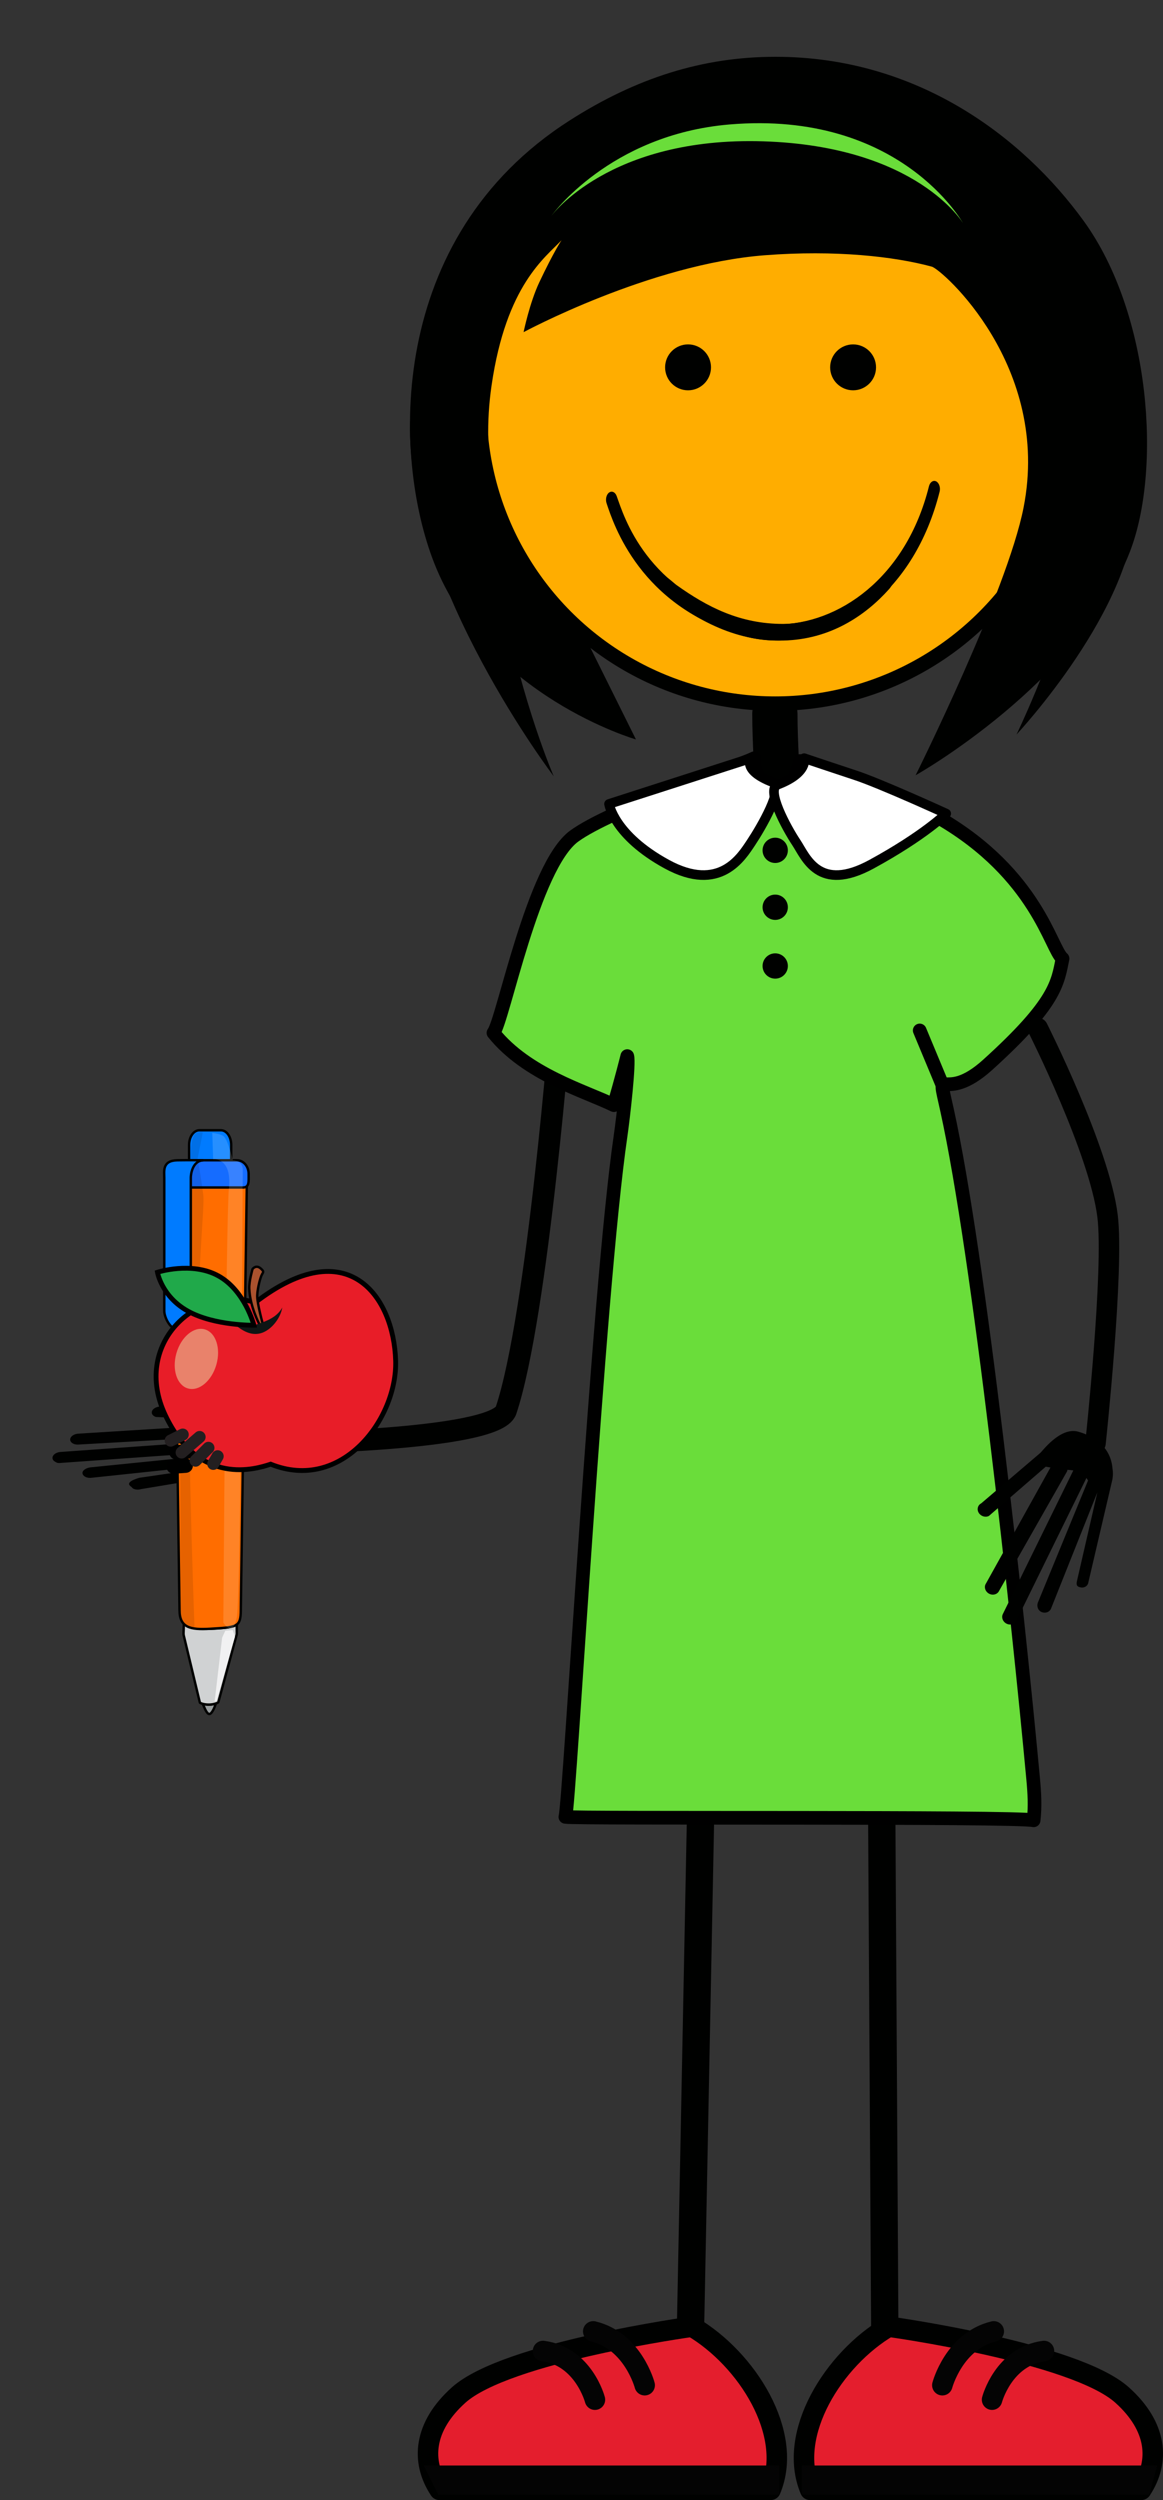 <?xml version="1.0" encoding="utf-8"?>
<!-- Generator: Adobe Illustrator 16.0.0, SVG Export Plug-In . SVG Version: 6.00 Build 0)  -->
<!DOCTYPE svg PUBLIC "-//W3C//DTD SVG 1.1//EN" "http://www.w3.org/Graphics/SVG/1.1/DTD/svg11.dtd">
<svg version="1.1" id="Layer_1" xmlns="http://www.w3.org/2000/svg" xmlns:xlink="http://www.w3.org/1999/xlink" x="0px" y="0px"
	 width="241.469px" height="518.793px" viewBox="0 0 241.469 518.793" enable-background="new 0 0 241.469 518.793"
	 xml:space="preserve">
<rect x="0" y="0" width="241.469" height="518.793" fill="#333333" stroke="none"/>
<g id="body">
	
		<line fill="none" stroke="#000100" stroke-width="5.669" stroke-linecap="round" stroke-linejoin="round" x1="145.872" y1="355.678" x2="143.317" y2="485.684"/>
	
		<line fill="none" stroke="#000100" stroke-width="5.669" stroke-linecap="round" stroke-linejoin="round" x1="182.974" y1="359.815" x2="183.716" y2="485.702"/>
	<g>
		<path fill="#000100" stroke="#000100" stroke-width="4.03" d="M158.743,166.94c0-3.123-0.138-6.308-0.271-9.386
			c-0.131-3.121-0.271-6.345-0.271-9.546l0,0c0-1.207,1.205-1.181,2.684-1.181c1.482,0,2.682-0.026,2.682,1.181l0,0
			c0,3.127,0.138,6.314,0.271,9.395c0.135,3.118,0.27,6.34,0.27,9.538l0,0c0,1.205-1.198,2.181-2.682,2.181
			S158.743,168.145,158.743,166.94L158.743,166.94z"/>
	</g>
	<path fill="none" stroke="#000100" stroke-width="4.5" stroke-linecap="round" stroke-linejoin="round" d="M116.514,210.333
		c0,0-4.813,62.451-11.444,82.33c-2.136,6.396-48.193,6.832-48.193,6.832"/>
	<path fill="#6ADD3A" stroke="#000000" stroke-width="2.835" stroke-linecap="round" stroke-linejoin="round" d="M196.622,230.316
		c-2.246-10.178-0.902-0.902,8.453-9.361c14.306-12.936,14.516-17.067,15.538-22.039c-2.441-1.971-5.271-17.387-25.629-29.199
		c-5.163-2.996-19.529-8.89-28.895-11.799c-2.41,10.53-10.254,4.203-9.504-0.575c-4.428,2.13-29.537,10.479-37.353,16.143
		c-8.562,6.212-14.76,38.357-16.779,40.841c6.954,8.662,18.896,12.024,25,15c1.5-5,2.785-10.178,2.785-10.178
		c0.441,1.458-0.812,12.58-1.391,16.556c-4.709,32.381-10.592,138.872-11.463,141.314c2,0.418,93.764-0.138,97.223,0.711
		c0.338-2.908,0.168-5.724-0.096-8.569C211.385,335.354,203.282,260.489,196.622,230.316z"/>
	<path fill="#000100" d="M231.033,306.452c0.052-0.379,0.062-1.057-0.043-1.644c-0.36-4.776-4.15-6.886-7.118-7.722
		c-3.799-1.067-7.613,4.277-7.905,4.43l-12.251,10.451c-0.721,0.371-0.945,1.254-0.498,1.97c0.446,0.72,1.395,1.002,2.112,0.631
		l11.8-10.219l0.975,0.172l-13.396,24.076c-0.437,0.661-0.202,1.571,0.524,2.038c0.436,0.279,0.942,0.334,1.382,0.195
		c0.293-0.092,0.553-0.274,0.729-0.543l14.11-24.795c0.099-0.152,0.151-0.322,0.185-0.498c0.442,0.035,0.853,0.078,1.212,0.133
		l-14.64,29.815c-0.345,0.71,0.002,1.599,0.774,1.983c0.401,0.201,0.841,0.227,1.215,0.105c0.35-0.109,0.649-0.348,0.818-0.693
		l14.556-29.648c0.733,1.282,0.427,0.051,0.265,0.7l-10.358,25.185c-0.261,0.747,0.023,1.655,0.831,1.959
		c0.358,0.137,0.732,0.141,1.057,0.036c0.404-0.127,0.733-0.422,0.879-0.837l9.593-24.059l-4.274,18.568
		c-0.099,0.729,0.045,1.01,0.82,1.162c0.253,0.047,0.499,0.029,0.72-0.039c0.451-0.146,0.798-0.52,0.865-1.012l5.003-21.408
		c0.003-0.068,0.019-0.127,0.021-0.193L231.033,306.452z"/>
	<path fill="#000100" d="M226.075,66.869c11.904,30.531-15.025,85.555-15.025,85.555s24.735-26.379,24.729-47.672
		C235.772,76.016,209.889,25.365,226.075,66.869z"/>
	
		<circle id="colour" fill="#FFAD00" stroke="#000100" stroke-width="3" stroke-miterlimit="10" cx="160.948" cy="84.62" r="61.392"/>
	<path fill="#000100" d="M224.978,45.819c-12.653-17.433-34.557-34.034-63.97-34.034c-15.056,0-28.885,4.354-42.763,13.231
		C80.218,49.338,81.471,94.732,90.148,116.83c10.859,27.662,41.89,36.612,41.89,36.612l-11.25-22.625l-5.699-6.531
		c0.33-0.763-1.312-0.829-4.551-4.249c-1.163-1.229-1.008-2.729-2.475-4.344c-4.907-6.895-8.22-20.441-6-35.711
		c3.032-20.878,11.181-26.556,14.53-30.141c0,0-1.625,2.405-4.612,8.722c-2.029,4.292-3.272,10.366-3.272,10.366
		s26.183-14.13,50.117-15.965c14.604-1.12,26.824,0.246,34.642,2.368c2.104,0.571,24.813,20.621,19.057,49.967
		c-3.434,17.504-22.42,55.576-22.42,55.576s33.812-18.957,44.473-46.339C241.171,97.596,239.019,65.169,224.978,45.819z"/>
	<path fill="#000100" d="M114.969,161.088c0,0-25.879-59.296-7.236-113.106c4.397-12.688-22.607,19.801-22.607,41.095
		C85.124,121.866,114.969,161.088,114.969,161.088z"/>
	
		<line fill="none" stroke="#000000" stroke-width="2.835" stroke-linecap="round" stroke-linejoin="round" x1="190.955" y1="213.827" x2="195.955" y2="225.827"/>
	<path fill="#FFFFFF" stroke="#000000" stroke-width="2" stroke-linecap="round" stroke-linejoin="round" d="M155.955,157.327
		l-29.5,9.5c0,0,1,6.5,12,12.5s15.5-1.5,17.5-4.5s7.013-11.533,4.5-12.5C153.955,159.827,155.955,157.327,155.955,157.327z"/>
	<path fill="#FFFFFF" stroke="#000000" stroke-width="2" stroke-linecap="round" stroke-linejoin="round" d="M166.955,157.327
		c0,0,8.271,2.779,10.5,3.5c5.235,1.694,19,8,19,8s-4.5,4.5-15.5,10.5s-13.634-1.5-15.634-4.5s-6.38-11.033-3.866-12
		C167.955,160.327,166.955,157.327,166.955,157.327z"/>
	<circle fill="#000100" cx="160.955" cy="176.452" r="2.625"/>
	<circle fill="#000100" cx="160.955" cy="188.264" r="2.625"/>
	<circle fill="#000100" cx="160.955" cy="200.452" r="2.625"/>
	<path fill="#6ADD3A" d="M114.455,44.827c0,0,12-16.5,44-15.5s41.5,17,41.5,17s-13-23.5-48.5-20.5
		C126.464,27.938,114.455,44.827,114.455,44.827z"/>
	<path fill="none" stroke="#000100" stroke-width="4.252" stroke-linecap="round" stroke-linejoin="round" d="M215.455,213.327
		c0,0,12.803,25.372,14.5,39c1.381,11.087-2.5,47.167-2.5,47.167"/>
	<path fill="#E41E2D" stroke="#000100" stroke-width="4.252" stroke-linecap="round" stroke-linejoin="round" d="M159.998,516.668
		c4.871-11.604-4.853-27.141-16.304-33.863c0,0-38.561,5.289-48.474,14.193c-7.268,6.521-7.888,13.742-3.956,19.67H159.998
		L159.998,516.668z"/>
	<polygon fill="#040404" points="161.773,517.68 90.991,517.68 87.957,511.614 161.773,511.614 	"/>
	<path fill="#E41E2D" stroke="#000100" stroke-width="4.252" stroke-linecap="round" stroke-linejoin="round" d="M168.213,516.668
		c-4.869-11.604,4.849-27.141,16.299-33.863c0,0,38.564,5.289,48.475,14.193c7.266,6.521,7.892,13.742,3.959,19.67H168.213
		L168.213,516.668z"/>
	<polygon fill="#040404" points="166.435,517.68 238.627,517.68 240.256,511.614 166.435,511.614 	"/>
	
		<path fill="none" stroke="#040404" stroke-width="4.252" stroke-linecap="round" stroke-linejoin="round" stroke-miterlimit="10" d="
		M123.17,483.782c8.279,1.998,10.685,11.17,10.685,11.17"/>
	
		<path fill="none" stroke="#040404" stroke-width="4.252" stroke-linecap="round" stroke-linejoin="round" stroke-miterlimit="10" d="
		M112.745,487.852c8.441,1.131,10.78,10.104,10.78,10.104"/>
	
		<path fill="none" stroke="#040404" stroke-width="4.252" stroke-linecap="round" stroke-linejoin="round" stroke-miterlimit="10" d="
		M206.336,483.782c-8.278,1.998-10.683,11.17-10.683,11.17"/>
	
		<path fill="none" stroke="#040404" stroke-width="4.252" stroke-linecap="round" stroke-linejoin="round" stroke-miterlimit="10" d="
		M216.758,487.852c-8.441,1.131-10.78,10.104-10.78,10.104"/>
	<path fill="#000100" stroke="#000100" stroke-width="2" d="M177.127,72.466c2.076,0,3.761,1.685,3.761,3.764
		c0,2.078-1.685,3.762-3.761,3.762c-2.08,0-3.766-1.685-3.766-3.762C173.362,74.151,175.047,72.466,177.127,72.466z"/>
	<circle fill="#000100" stroke="#000100" stroke-width="2" cx="142.857" cy="76.229" r="3.765"/>
</g>
<path id="smile_normal" d="M161.795,132.927c-10.195,0-19.005-5.164-25.745-11.505c-0.651-0.604-0.453-1.679,0.218-2.257
	c0.957-0.824,3.465,1.727,4.192,2.235c6.395,4.561,13.205,8.097,22.207,8.067c7.529-0.02,15.61-4.63,20.119-8.964
	c0.641-0.609,1.479-1.01,2.189-0.48c0.709,0.523,0.229,1.548-0.367,2.211c-5.091,5.688-12.376,10.429-21.835,10.679
	C162.446,132.922,162.121,132.927,161.795,132.927z"/>
<path id="smile_happy" fill="#000100" d="M154.49,131.993c-21.609-6.009-27.1-23.248-28.542-27.535l0,0
	c-0.287-0.827-0.061-1.844,0.522-2.251l0,0c0.582-0.414,1.289-0.075,1.578,0.757l0,0c1.495,4.146,6.045,19.734,26.889,25.729l0,0
	c2.049,0.578,4.212,0.873,6.43,0.873l0,0c12.649,0,26.743-9.549,31.51-28.66l0,0c0.22-0.873,0.891-1.329,1.502-1.015l0,0
	c0.603,0.312,0.931,1.272,0.708,2.149l0,0c-5.258,20.832-20.33,30.881-33.726,30.881l0,0
	C159.014,132.927,156.695,132.617,154.49,131.993L154.49,131.993z"/>
<path id="nothing" fill="#000100" d="M55.406,304.588c0.423-0.121,1.12-0.396,1.673-0.707c4.722-2.203,3.188-3.926,2.293-6.045
	c-1.144-2.719-8.033-4.801-8.363-4.916l-16.925-0.932c-0.811-0.277-1.854-0.044-2.333,0.521c-0.479,0.566-0.207,1.25,0.6,1.527
	l16.411,0.754l0.395,0.662l-32.786,2.039c-0.94,0.02-1.746,0.539-1.796,1.164c-0.031,0.377,0.209,0.707,0.61,0.904
	c0.263,0.141,0.611,0.215,0.99,0.205l33.959-1.917c0.206-0.005,0.425-0.042,0.615-0.095c0.227,0.277,0.43,0.539,0.579,0.779
	l-38.832,2.77c-0.936,0.086-1.654,0.664-1.597,1.293c0.028,0.32,0.265,0.594,0.61,0.767c0.322,0.16,0.377,0.294,1.201,0.203
	l38.609-2.748c-0.887,0.974,0.206,0.276-0.566,0.445l-32.071,3.239c-0.933,0.16-1.702,0.707-1.537,1.316
	c0.069,0.273,0.288,0.495,0.587,0.65c0.372,0.189,0.871,0.258,1.388,0.174l30.474-3.223l-3.076,0.675l-17.596,2.565
	c-0.812,0.25-3.052,0.924-1.695,1.846c0.16,0.117,0.263,0.312,0.466,0.416c0.417,0.205,1.01,0.258,1.556,0.093l25.612-4.263
	c0.068-0.024,0.144-0.041,0.207-0.07L55.406,304.588z"/>
<g id="pen">
	<path fill="#000100" d="M56.989,297.308c-1.048-2.497-7.372-4.406-7.677-4.507l-12.683-0.7v1.933l10.627,0.491l0.362,0.601
		l-10.989,0.686v2.197l11.886-0.67c0.197-0.004,0.39-0.039,0.572-0.088c0.207,0.256,0.388,0.496,0.532,0.715l-12.99,0.927v2.093
		l12.981-0.924c-0.186,0.203-0.271,0.318-0.31,0.391c-0.039-0.005-0.099-0.004-0.211,0.021l-12.462,1.257v1.921l11.381-1.204
		l-2.823,0.621l-8.558,1.246v2.054l16.209-2.699c0.064-0.022,0.128-0.039,0.195-0.061l0.309-0.098
		c0.387-0.116,1.035-0.368,1.536-0.652C59.214,300.829,57.806,299.254,56.989,297.308z"/>
	<g>
		<path fill="#989D9E" stroke="#000100" stroke-width="0.5" stroke-miterlimit="10" d="M44.146,353.657
			c-0.674,0.117-1.374,0.09-2.034-0.092c0.219,0.443,0.744,2.125,1.367,2.113c0.554-0.012,1.236-1.737,1.316-2.184
			C44.583,353.565,44.366,353.62,44.146,353.657C43.474,353.773,44.375,353.618,44.146,353.657z"/>
		<path fill="#D0D2D3" stroke="#000100" stroke-width="0.5" stroke-miterlimit="10" d="M49.147,336.948
			c-0.938,0.828-2.94,0.874-4.12,0.973c-1.521,0.117-3.155,0.129-4.644-0.254l0.001-0.041c-0.663-0.179-1.479-0.446-1.979-0.771
			c-0.078-0.058-0.16-0.108-0.229-0.169l-0.071,2.327c-0.001,0.021,0,0.042,0,0.065c0,0.002,0.001,0.002,0.001,0.002
			c0.004,0.078,0.016,0.17,0.03,0.233l3.354,13.961c0.017,0.065,0.089,0.119,0.172,0.138c0.045,0.02,0.098,0.032,0.146,0.051l0,0
			c0.188,0.093,0.459,0.148,0.666,0.184h-0.001c0.443,0.068,0.882,0.096,1.33,0.051v-0.001c0.224-0.021,0.44-0.058,0.643-0.106
			c0.004,0,0.008,0,0.013-0.002l0,0c0.238-0.057,0.472-0.135,0.696-0.234c-0.158,0.044,0.149-0.046,0.176-0.143l3.797-13.961
			c0.002-0.006,0.004-0.021,0.007-0.029l0,0c0.021-0.088,0.032-0.18,0.032-0.27L49.147,336.948z"/>
		<polygon fill="#F1F1F2" points="48.31,338.249 48.792,339.613 44.968,352.954 44.569,353.04 46.119,339.833 46.773,338.4 		"/>
		<path fill="#FF6D00" stroke="#000100" stroke-width="0.5" stroke-miterlimit="10" d="M49.996,334.101
			c0,3.624-0.87,3.544-6.361,3.883c-4.189,0.257-6.362-0.26-6.362-3.883l-1.242-88.058c0-3.624,3.405-3.883,7.604-3.883l0,0
			c4.199,0,7.604,0.259,7.604,3.883L49.996,334.101z"/>
		<path fill="#007BFF" stroke="#000100" stroke-width="0.5" stroke-miterlimit="10" d="M48.004,240.319
			c0,1.677-0.951,3.036-2.132,3.036h-4.478c-1.177,0-2.133-1.359-2.133-3.036v-2.744c0-1.677,0.956-3.036,2.133-3.036h4.478
			c1.181,0,2.132,1.359,2.132,3.036V240.319z"/>
		<path fill="#156CFF" stroke="#000100" stroke-width="0.5" stroke-miterlimit="10" d="M51.623,243.592
			c0,1.56,0.168,2.823-1.159,2.823h-13.66c-1.326,0-1.159-1.264-1.159-2.823l0,0c0-1.559,1.074-2.823,2.401-2.823h11.178
			C50.549,240.769,51.623,242.033,51.623,243.592L51.623,243.592z"/>
		<path opacity="0.15" fill="#FFFFFF" enable-background="new    " d="M44.073,235.074l0.182,5.481c0,0,3.899-0.435,3.279,5.86
			c-0.619,6.292-1.163,90.271-1.163,90.271s1.912,3.439,2.794-1.107c0.882-4.549,1.184-90.737,1.239-92.773
			c0.06-2.037-2.044-2.037-2.044-2.037s-1.032-4.169-1.862-4.933C45.919,235.302,44.073,235.074,44.073,235.074z"/>
		<path opacity="0.1" enable-background="new    " d="M42.111,234.956l-1.144,5.793c0,0,0.452,0.981,1.247,7.275
			c0.272,2.195-1.023,13.65-1.052,27.635c-0.005,1.729-2.046,3.495-2.043,5.289c0.067,25.286,1.265,56.678,1.265,56.678
			s-3.519-0.021-3.112-3.524c0.534-4.628-0.271-89.258-0.345-91.295c-0.074-2.037,2.608-2.037,2.608-2.037s-0.044-4.758,1.015-5.521
			C41.291,234.713,42.111,234.956,42.111,234.956z"/>
		<path fill="#007BFF" stroke="#000100" stroke-width="0.5" stroke-miterlimit="10" d="M39.616,272.029
			c0,1.312-1.233,3.845-2.754,3.845l0,0c-1.52,0-2.754-2.533-2.754-3.845v-27.665c0-1.312-0.453-3.534,2.694-3.595
			c2.306-0.045,5.411,0,5.411,0c-2.279,0.113-2.599,2.94-2.599,3.595L39.616,272.029L39.616,272.029z"/>
	</g>
	<g>
		
			<line fill="none" stroke="#000000" stroke-width="3" stroke-linecap="round" stroke-linejoin="round" stroke-miterlimit="10" x1="36.63" y1="294.034" x2="40.63" y2="293.745"/>
		
			<line fill="none" stroke="#000000" stroke-width="3" stroke-linecap="round" stroke-linejoin="round" stroke-miterlimit="10" x1="46.613" y1="293" x2="49.654" y2="293.428"/>
		
			<line fill="none" stroke="#000000" stroke-width="3" stroke-linecap="round" stroke-linejoin="round" stroke-miterlimit="10" x1="36.63" y1="298.034" x2="41.963" y2="297.745"/>
		
			<line fill="none" stroke="#000000" stroke-width="3" stroke-linecap="round" stroke-linejoin="round" stroke-miterlimit="10" x1="36.63" y1="301.366" x2="40.63" y2="301.077"/>
		
			<line fill="none" stroke="#000000" stroke-width="3" stroke-linecap="round" stroke-linejoin="round" stroke-miterlimit="10" x1="36.047" y1="304.312" x2="38.547" y2="304.131"/>
	</g>
</g>
<g id="apple">
	<path fill="#E81D28" stroke="#000000" stroke-miterlimit="10" d="M82.146,282.374c0.352,12.039-11.151,27.405-25.953,21.455
		c-3.037,0.996-14.758,4.721-21.83-10.084c-7.074-14.802,6.402-27.162,18.644-23.47C72.23,255.494,81.755,268.995,82.146,282.374z"
		/>
	<path fill="#AA522E" stroke="#000000" stroke-width="0.5" stroke-miterlimit="10" d="M54.033,275.167
		c-0.21-0.438-2.136-3.982-2.279-7.807c-0.058-1.516,0.678-4.025,0.678-4.025s0.729-1.021,1.756-0.066
		c0.608,0.564,0.525,0.643,0.209,1.182c-0.314,0.536-0.914,2.713-0.987,4.334c-0.075,1.616,1.203,6.121,1.203,6.121L54.033,275.167z
		"/>
	<path fill="#0E1514" d="M54.493,274.417c-1.836,0.705-3.801,1.192-5.524,0.601c1.6,1.306,3.485,2.306,5.549,1.515
		c2.062-0.791,3.771-3.174,4.09-5.209C57.723,272.911,56.328,273.709,54.493,274.417z"/>
	
		<ellipse transform="matrix(0.962 0.274 -0.274 0.962 78.703 -0.425)" fill="#E9826B" cx="40.875" cy="281.927" rx="4.313" ry="6.372"/>
	<path fill="#20A94A" stroke="#000000" stroke-miterlimit="10" d="M32.688,264.004c0,0,7.097-2.299,12.625,0.736
		c5.535,3.037,7.406,10.256,7.406,10.256s-8.107,0.146-13.642-2.889C33.548,269.075,32.688,264.004,32.688,264.004z"/>
	<g>
		
			<line fill="none" stroke="#231F20" stroke-width="2.5" stroke-linecap="round" stroke-linejoin="round" stroke-miterlimit="10" x1="41.441" y1="298.186" x2="37.714" y2="301.407"/>
		
			<line fill="none" stroke="#231F20" stroke-width="2.5" stroke-linecap="round" stroke-linejoin="round" stroke-miterlimit="10" x1="35.441" y1="298.936" x2="37.941" y2="297.686"/>
		
			<line fill="none" stroke="#231F20" stroke-width="2.5" stroke-linecap="round" stroke-linejoin="round" stroke-miterlimit="10" x1="40.609" y1="303.102" x2="43.277" y2="300.436"/>
		
			<line fill="none" stroke="#231F20" stroke-width="2.5" stroke-linecap="round" stroke-linejoin="round" stroke-miterlimit="10" x1="44.277" y1="303.77" x2="45.191" y2="302.186"/>
	</g>
</g>
</svg>
